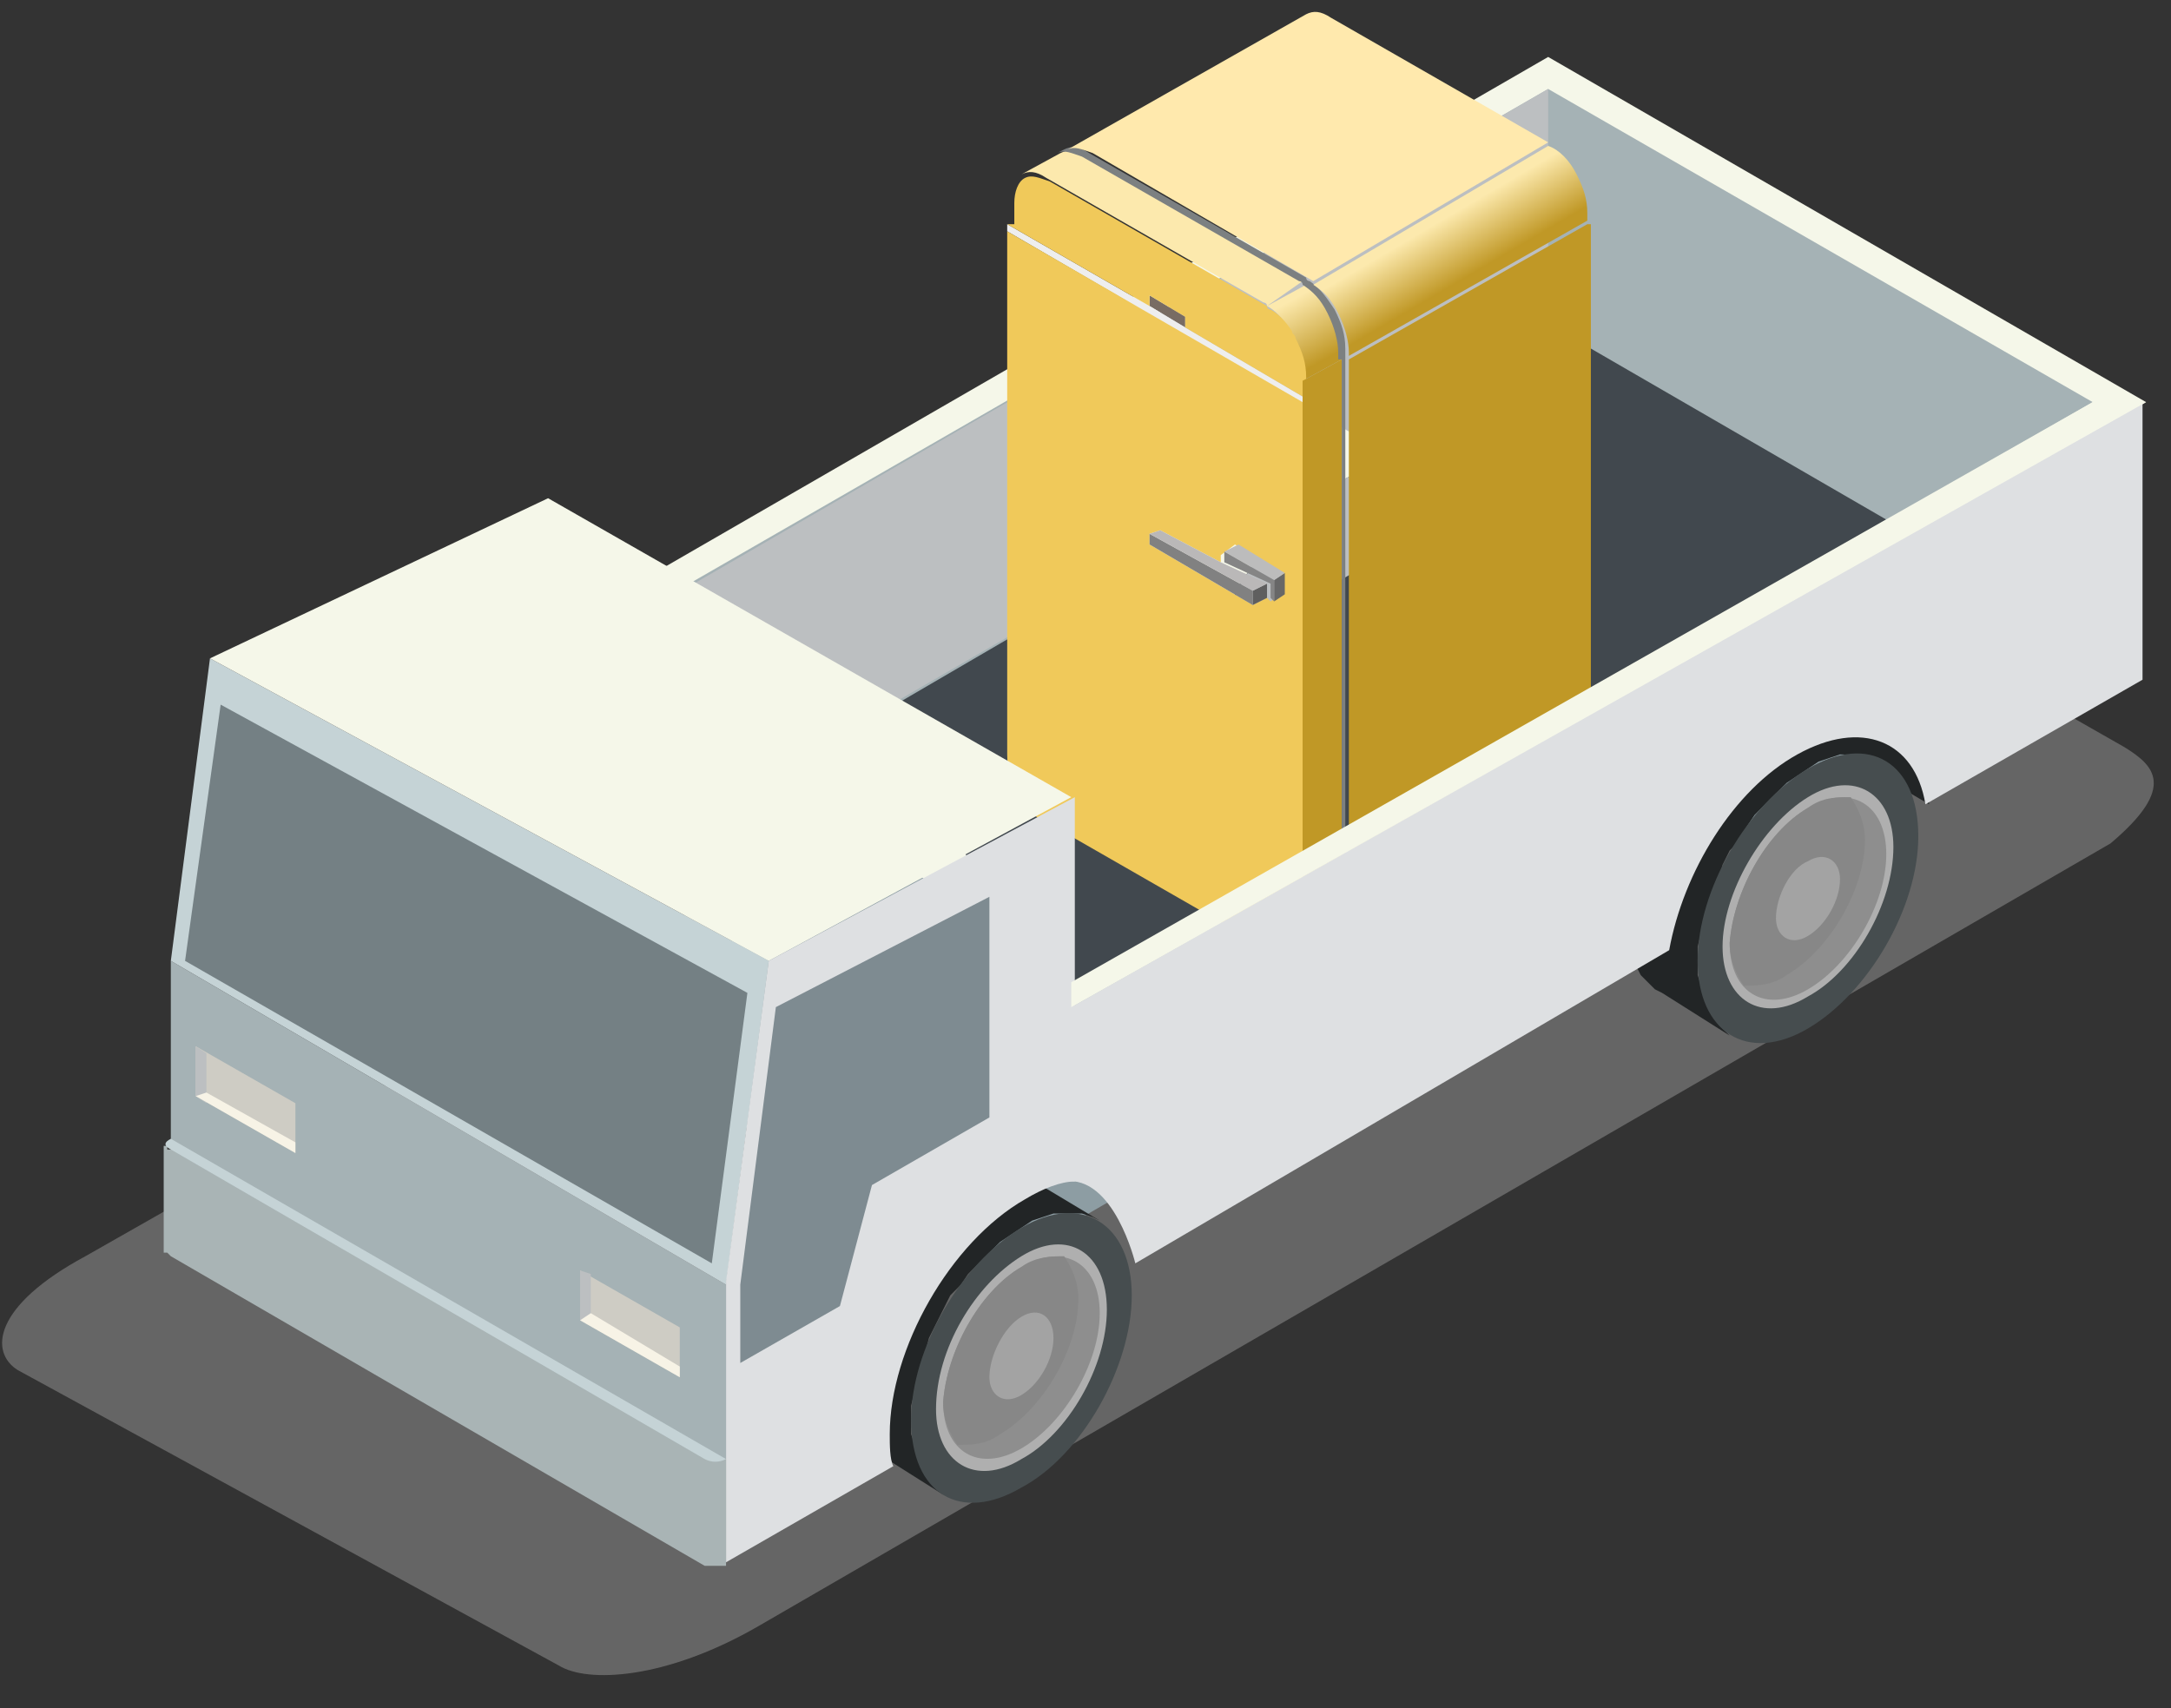 <svg xmlns="http://www.w3.org/2000/svg" width="61" height="48" viewBox="0 0 61 48">
  <rect x="0" y="0" width="61" height="48" fill="#333333" stroke="none"/>
  <defs>
    <linearGradient id="old-refrigerator-a" x1="38.764%" x2="68.545%" y1="13.537%" y2="81.675%">
      <stop offset="0%" stop-color="#FCE9AD"/>
      <stop offset="100%" stop-color="#C09826"/>
    </linearGradient>
    <linearGradient id="old-refrigerator-b" x1="42.494%" x2="58.911%" y1="38.669%" y2="60.151%">
      <stop offset="0%" stop-color="#FCE9AD"/>
      <stop offset="100%" stop-color="#C09826"/>
    </linearGradient>
    <linearGradient id="old-refrigerator-c" x1="37.311%" x2="33.657%" y1="63.223%" y2="66.512%">
      <stop offset="0%" stop-color="#F7F3E6"/>
      <stop offset="100%" stop-color="#CDBDB3"/>
    </linearGradient>
    <linearGradient id="old-refrigerator-d" x1="37.918%" x2="34.346%" y1="63.638%" y2="67.173%">
      <stop offset="0%" stop-color="#F7F3E6"/>
      <stop offset="100%" stop-color="#CDBDB3"/>
    </linearGradient>
  </defs>
  <g fill="none" fill-rule="evenodd">
    <path fill="#999" fill-rule="nonzero" d="M59.7,21 C60.5,21.5 61.2,22.1 59.3,23.7 L21.3,45.7 C18.7,47.2 16.5,47.3 15.7,46.8 L0.5,38.5 C-0.3,38 -0.2,36.7 2.4,35.3 L41.1,13.3 C43.7,11.8 44,12.1 44.8,12.5 L59.7,21 Z" opacity=".5"/>
    <g transform="translate(4)">
      <polygon fill="#8D9DA3" points="12.3 28.9 38.6 13.7 50.2 20.4 24 35.6"/>
      <polygon fill="#F5F7E9" points="13 16.9 39.5 1.6 56.3 11.3 26.1 28.3"/>
      <polygon fill="#A5B2B5" points="14.5 16.9 29.8 25.7 54.8 11.3 39.5 2.5"/>
      <polygon fill="#BCBFC1" points="15.5 16.4 16.2 22.6 39.5 9.1 39.5 2.5"/>
      <polygon fill="#41484E" points="49 14.6 39.5 9.1 20.3 20.3 26.1 27.9"/>
      <polygon fill="#F5F7E9" points="35.8 13.2 32.8 11.5 32.3 11.4 31.7 11.4 31.1 11.6 30.5 11.9 30.2 12.1 29.8 12.3 29.5 12.6 29.2 12.9 28.9 13.2 28.7 13.5 28.4 13.8 28.2 14.2 27.9 14.6 27.7 14.9 27.5 15.3 27.4 15.7 27.2 16.1 27.1 16.5 27 17 26.9 17.4 29.9 19.1 30 18.7 30.1 18.3 30.2 17.9 30.4 17.5 30.5 17.1 30.7 16.7 30.9 16.3 31.2 15.9 31.4 15.6 31.7 15.2 31.9 14.9 32.2 14.6 32.5 14.3 32.8 14 33.1 13.8 33.5 13.6 34.1 13.3 34.7 13.1 35.3 13.1"/>
      <path fill="#BCBFC1" d="M36.9,14.4 C36.4,13.1 35.1,12.7 33.5,13.6 C31.9,14.5 30.6,16.4 30.1,18.4 L36.9,14.4 Z"/>
      <g fill-rule="nonzero" transform="translate(24)">
        <polygon fill="#786C63" points="4.3 8.3 4.3 8.6 5.3 9.2 5.3 8.9"/>
        <path fill="url(#old-refrigerator-a)" d="M8.3,9.4 C8.5,9.8 8.6,10.2 8.6,10.5 L8.6,10.7 L9.7,10.1 L9.7,9.9 C9.7,9.5 9.6,9.2 9.4,8.8 C9.2,8.5 9,8.2 8.7,8 L7.6,8.6 C7.8,8.7 8,8.9 8.2,9.2 C8.2,9.3 8.3,9.3 8.3,9.4 Z"/>
        <polygon fill="#EEE" points="4.3 8.6 .3 6.3 .3 6.5 8.7 11.4 8.7 11.2 5.3 9.2"/>
        <path fill="#F0C95A" d="M0.3,6.3 L4.3,8.6 L4.3,8.3 L5.3,8.9 L5.3,9.2 L8.7,11.2 L8.7,10.8 L8.7,10.6 C8.7,10.2 8.6,9.9 8.4,9.5 C8.4,9.4 8.3,9.4 8.3,9.3 C8.1,9 7.9,8.8 7.7,8.7 C7.7,8.7 7.6,8.7 7.6,8.6 L1.5,5.1 C1.5,5.1 1.5,5.1 1.5,5.1 C1.2,5 1,4.9 0.8,5 L0.8,5 C0.8,5 0.8,5 0.8,5 C0.6,5.1 0.5,5.4 0.5,5.7 L0.5,6.3 M0.3,6.5 L0.3,21.2 C0.3,21.6 0.4,21.9 0.6,22.3 C0.8,22.7 1.1,23 1.4,23.1 L7.5,26.6 C7.8,26.8 8,26.8 8.2,26.7 L8.3,26.6 C8.5,26.5 8.6,26.3 8.6,26 C8.6,26 8.6,26 8.6,25.9 L8.6,11.3 L0.3,6.5 M6.7,15.3 L8,16.1 L8,16.7 L7.7,16.9 L7.6,16.8 L7.6,16.8 L7.2,17 L4.3,15.3 L4.3,15 L4.6,14.9 L6.3,15.8 L6.3,15.6 L6.7,15.3 Z"/>
        <path fill="#FCE9AD" d="M8.6,7.9 L2.5,4.4 C2.2,4.2 2,4.2 1.8,4.3 L0.7,4.9 C0.9,4.8 1.1,4.8 1.4,5 C1.4,5 1.4,5 1.4,5 L7.5,8.5 C7.5,8.5 7.6,8.5 7.6,8.6 L8.6,7.9 C8.7,8 8.6,7.9 8.6,7.9 Z"/>
        <polygon fill="#5F5F5F" points="7.6 16.4 7.2 16.6 7.2 17 7.6 16.8 7.6 16.8"/>
        <polygon fill="#676767" points="8.1 16.7 8.1 16.1 7.8 16.3 7.8 16.9"/>
        <polygon fill="#818181" points="7.2 16.6 4.3 15 4.3 15.3 7.2 17"/>
        <polygon fill="#BCBCBC" points="6.4 15.5 7.8 16.3 8.1 16.1 6.8 15.3"/>
        <polygon fill="#858585" points="6.4 15.8 7.7 16.4 7.7 16.4 7.7 16.4 7.7 16.8 7.7 16.8 7.8 16.9 7.8 16.3 6.4 15.5"/>
        <polygon fill="#BAB8B8" points="7.6 16.4 6.3 15.8 4.6 14.9 4.3 15 7.2 16.6"/>
        <path fill="#C09826" d="M9.7,25.4 L9.7,10.1 L8.6,10.7 L8.6,11.1 L8.6,11.3 L8.6,26 C8.6,26 8.6,26 8.6,26.1 C8.6,26.4 8.5,26.6 8.3,26.7 L9.4,26.1 C9.7,25.9 9.7,25.7 9.7,25.4 M16.6,6.3 L9.9,10.1 L9.9,25.4 C9.9,25.8 9.8,26 9.6,26.1 C9.6,26.1 9.6,26.1 9.6,26.1 L16.4,22.2 C16.6,22.1 16.7,21.8 16.7,21.5 L16.7,6.3 L16.6,6.3 Z"/>
        <path fill="#7C8081" d="M9.7,10.1 L9.7,25.4 C9.7,25.7 9.6,25.9 9.5,26.1 L9.5,26.1 C9.5,26.1 9.5,26.1 9.5,26.1 C9.7,26 9.8,25.7 9.8,25.4 L9.8,10 L9.8,9.8 C9.8,9.4 9.7,9.1 9.5,8.7 C9.3,8.4 9.1,8.1 8.8,7.9 C8.8,7.9 8.7,7.9 8.7,7.8 L2.6,4.3 C2.3,4.1 2.1,4.1 1.9,4.2 L1.7,4.3 C1.9,4.2 2.1,4.3 2.4,4.4 L8.5,7.9 C8.5,7.9 8.6,7.9 8.6,8 C8.9,8.2 9.1,8.4 9.3,8.8 C9.5,9.2 9.6,9.6 9.6,9.9 L9.6,10.1 L9.7,10.1 Z"/>
        <path fill="#FFE9AD" d="M8.9,7.9 L15.5,4 C15.5,4 15.5,4 15.5,4 L9.4,0.5 C9.1,0.3 8.9,0.3 8.7,0.4 L2,4.2 C2.2,4.1 2.4,4.2 2.7,4.3 L8.9,7.9 C8.8,7.9 8.8,7.9 8.9,7.9 Z"/>
        <path fill="url(#old-refrigerator-b)" d="M9.9,10 L16.6,6.2 L16.6,6 C16.6,5.6 16.5,5.3 16.3,4.9 C16.1,4.5 15.8,4.2 15.5,4.1 L8.9,8 C9.2,8.2 9.4,8.4 9.6,8.8 C9.8,9.2 9.9,9.6 9.9,9.9 L9.9,10 L9.9,10 Z"/>
      </g>
      <polygon fill="#222526" points="50.2 18.1 46.4 17.4 44.1 19 50.2 22.6"/>
      <polygon fill="#A5B2B5" points="16.4 43.9 .8 34.9 .8 27 16.4 36.1"/>
      <polygon fill="#C5D3D6" points="16.4 36.1 .8 27 1.9 18.5 17.6 27"/>
      <polygon fill="#748084" points="16 35.5 1.2 27 2.2 19.8 17 27.9"/>
      <polygon fill="#F5F7E9" points="17.6 27 1.9 18.5 11.4 14 26.1 22.4"/>
      <g transform="translate(19 32)">
        <polygon fill="#222526" points="3.5 10 1.6 8.8 1.3 8.7 1.2 8.5 1 8.3 .9 8.1 .8 7.8 .7 7.5 .7 7.1 .6 6.8 .7 6.4 .7 6 .8 5.6 .9 5.2 1 4.8 1.2 4.4 1.3 4 1.6 3.7 1.8 3.3 2 3 2.3 2.6 2.5 2.3 2.8 2 3.1 1.8 3.4 1.5 3.7 1.3 4.1 1.2 4.4 1 4.7 1 4.9 .9 5.2 .9 5.5 1 5.7 1 5.9 1.1 7.9 2.3 7.7 2.2 7.4 2.1 7.2 2.1 6.9 2.1 6.6 2.1 6.3 2.2 6 2.3 5.7 2.5 5.4 2.7 5.1 2.9 4.8 3.2 4.5 3.5 4.2 3.8 4 4.1 3.7 4.4 3.5 4.8 3.3 5.2 3.1 5.6 3 6 2.9 6.4 2.8 6.7 2.7 7.1 2.6 7.5 2.6 7.9 2.6 8.3 2.7 8.6 2.8 8.9 2.9 9.2 3 9.4 3.1 9.6 3.3 9.8"/>
        <path fill="#464D4F" d="M5.7,2.5 C7.4,1.5 8.8,2.4 8.8,4.4 C8.8,6.4 7.4,8.9 5.7,9.8 C4,10.8 2.6,10 2.6,7.9 C2.6,5.9 4,3.5 5.7,2.5 Z"/>
        <path fill="#AFAFAF" d="M5.7,3.3 C7,2.5 8.1,3.2 8.1,4.8 C8.1,6.4 7,8.3 5.7,9 C4.4,9.8 3.3,9.1 3.3,7.6 C3.3,5.9 4.4,4.1 5.7,3.3 Z"/>
        <path fill="#8E8E8E" d="M5.7,3.6 C6.9,2.9 7.9,3.5 7.9,4.9 C7.9,6.3 6.9,8 5.7,8.7 C4.5,9.4 3.5,8.8 3.5,7.4 C3.6,6 4.5,4.3 5.7,3.6 Z"/>
        <path fill="#878787" d="M5.7,3.6 C6.1,3.3 6.6,3.3 6.9,3.3 C7.1,3.6 7.3,4 7.3,4.5 C7.3,5.9 6.3,7.6 5.1,8.3 C4.7,8.6 4.3,8.6 3.9,8.6 C3.7,8.3 3.5,7.9 3.5,7.4 C3.6,6 4.5,4.3 5.7,3.6 Z"/>
        <path fill="#A3A3A3" d="M5.7,5 C6.2,4.7 6.6,5 6.6,5.6 C6.6,6.2 6.2,6.9 5.7,7.2 C5.2,7.5 4.8,7.2 4.8,6.7 C4.8,6.1 5.2,5.3 5.7,5 Z"/>
      </g>
      <g transform="translate(41 20)">
        <polygon fill="#222526" points="3.6 9.1 1.7 7.9 1.5 7.8 1.3 7.6 1.1 7.4 1 7.2 .9 6.9 .8 6.6 .8 6.2 .8 5.9 .8 5.5 .8 5.1 .9 4.7 1 4.3 1.1 3.9 1.3 3.5 1.5 3.2 1.7 2.8 1.9 2.4 2.1 2.1 2.4 1.7 2.6 1.4 2.9 1.1 3.2 .9 3.5 .6 3.8 .4 4.2 .3 4.5 .2 4.8 .1 5.1 0 5.3 0 5.6 .1 5.8 .1 6 .2 8 1.4 7.8 1.3 7.6 1.2 7.3 1.2 7 1.2 6.7 1.2 6.4 1.3 6.1 1.4 5.8 1.6 5.5 1.8 5.2 2 4.9 2.3 4.6 2.6 4.3 2.9 4.1 3.2 3.9 3.6 3.6 3.9 3.4 4.3 3.3 4.7 3.1 5.1 3 5.5 2.9 5.9 2.8 6.2 2.7 6.6 2.7 7 2.7 7.4 2.8 7.7 2.9 8 3 8.3 3.1 8.5 3.3 8.8 3.4 8.9"/>
        <path fill="#464D4F" d="M5.8,1.6 C7.5,0.6 8.9,1.4 8.9,3.5 C8.9,5.5 7.5,7.9 5.8,8.9 C4.1,9.9 2.7,9 2.7,7 C2.7,5 4.1,2.6 5.8,1.6 Z"/>
        <path fill="#AFAFAF" d="M5.8,2.4 C7.1,1.6 8.2,2.3 8.2,3.8 C8.2,5.4 7.1,7.3 5.8,8 C4.5,8.8 3.4,8.1 3.4,6.6 C3.4,5.1 4.5,3.2 5.8,2.4 Z"/>
        <path fill="#8E8E8E" d="M5.8,2.7 C7,2 8,2.6 8,4 C8,5.4 7,7.1 5.8,7.8 C4.6,8.5 3.6,7.9 3.6,6.5 C3.7,5.1 4.6,3.4 5.8,2.7 Z"/>
        <path fill="#878787" d="M5.8,2.7 C6.2,2.4 6.6,2.4 7,2.4 C7.2,2.7 7.4,3.1 7.4,3.6 C7.4,5 6.4,6.7 5.2,7.4 C4.8,7.7 4.3,7.7 4,7.7 C3.8,7.4 3.6,7 3.6,6.5 C3.7,5.1 4.6,3.4 5.8,2.7 Z"/>
        <path fill="#A3A3A3" d="M5.8,4.2 C6.3,3.9 6.7,4.2 6.7,4.7 C6.7,5.3 6.3,6 5.8,6.3 C5.3,6.6 4.9,6.3 4.9,5.8 C4.9,5.2 5.3,4.4 5.8,4.2 Z"/>
      </g>
      <path fill="#DEE0E2" d="M16.4,43.9 L16.4,36 L17.6,27 L26.2,22.4 L26.2,33.2 C25.8,33.2 25.3,33.4 24.8,33.7 C22.7,34.9 21,37.9 21,40.3 C21,40.6 21,41 21.1,41.2 L16.4,43.9 Z"/>
      <polygon fill="#7E8B91" points="17.8 28.3 16.8 36.1 16.8 38.3 19.6 36.7 20.5 33.3 23.8 31.4 23.8 25.2"/>
      <g transform="translate(0 32)">
        <polygon fill="#A9B4B5" points="16.4 9 16.4 12 16.3 12 16.2 12 16.2 12 16.1 12 16 12 15.9 12 15.9 12 15.8 12 .8 3.3 .7 3.2 .7 3.2 .6 3.2 .6 3.1 .6 .1 .6 .2 .7 .2 .7 .3 .8 .3 15.8 9 15.9 9 15.9 9 16 9 16.1 9.1 16.2 9 16.2 9 16.3 9"/>
        <path fill="#C5D3D6" d="M16.4,9 C16.2,9.1 16,9.1 15.8,9 L0.8,0.3 C0.6,0.2 0.6,0.1 0.8,0 L16.4,9 Z"/>
      </g>
      <path fill="#DEE0E2" d="M26.1,28.3 L56.2,11.3 L56.2,19.1 L50.1,22.6 C49.8,20.8 48.3,20.2 46.5,21.2 C44.7,22.2 43.3,24.5 42.9,26.7 L27.9,35.5 C27.9,35.5 27.3,33 25.9,33.2 C26.1,30.7 26.1,28.3 26.1,28.3 Z"/>
      <g transform="translate(1 29)">
        <polygon fill="#CECCC4" points="3.3 3.4 .5 1.8 .5 .4 3.3 2"/>
        <polygon fill="#BCBFC1" points=".8 2 .5 1.8 .5 .4 .8 .6"/>
        <polygon fill="url(#old-refrigerator-c)" points="3.3 3.4 .5 1.8 .8 1.7 3.3 3.1"/>
        <g transform="translate(10 6)">
          <polygon fill="#CECCC4" points="4.1 3.7 1.3 2.1 1.3 .7 4.1 2.3"/>
          <polygon fill="#BCBFC1" points="1.6 2.2 1.3 2.1 1.3 .7 1.6 .8"/>
          <polygon fill="url(#old-refrigerator-d)" points="4.1 3.7 1.3 2.1 1.6 1.9 4.1 3.4"/>
        </g>
      </g>
      <polygon fill="#F5F7E9" points="54.8 11.3 26.1 27.6 26.1 28.3 56.3 11.3"/>
    </g>
  </g>
</svg>
